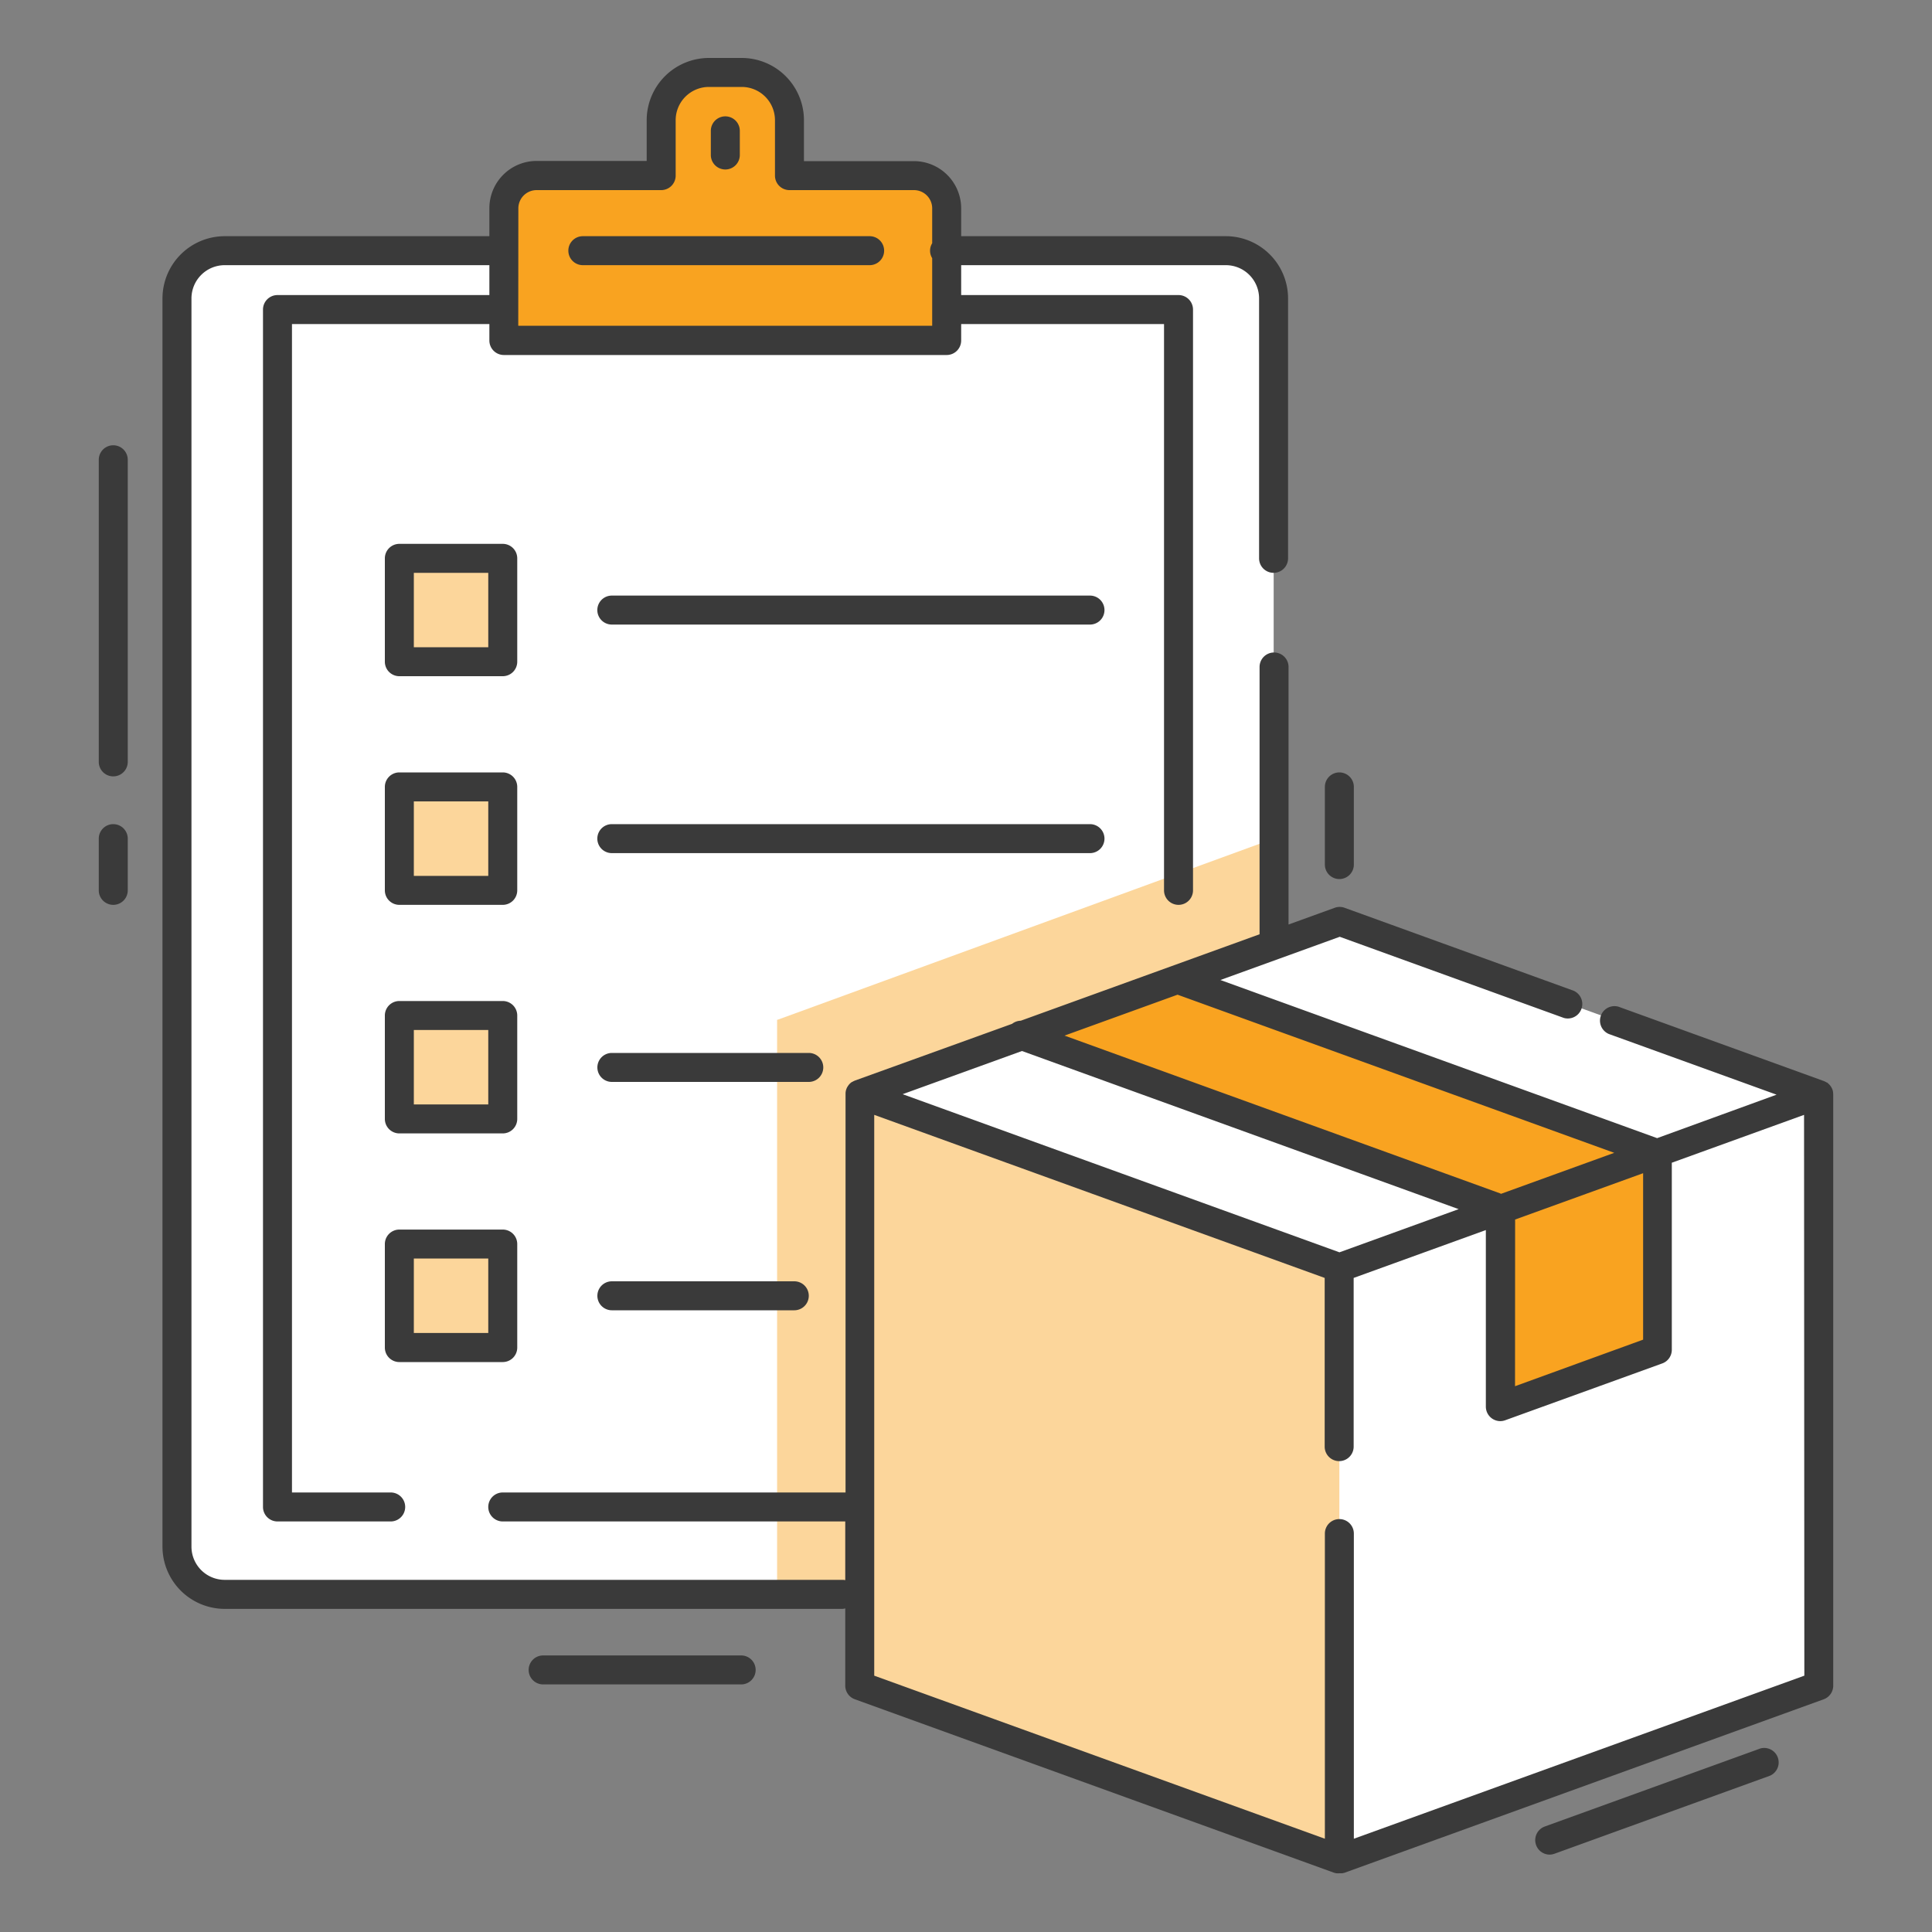 <svg id="Layer_1" data-name="Layer 1" xmlns="http://www.w3.org/2000/svg" viewBox="0 0 400 400"><rect x="0" y="0" width="400" height="400" fill="#808080" stroke="none"/><defs><style>.cls-1{fill:#fff;}.cls-2{fill:#f9a320;}.cls-3{fill:#fcd69b;}.cls-4{fill:#3a3a3a;}</style></defs><title>icon</title><path class="cls-1" d="M104.32,51.9H53.44s-16.8-5.5-16.8,18.6V316.38s-.87,13.72,12.88,13.72H178L277.3,385,376.55,349V226.54l-99.3-35.93-13.55,4.93V61.78s2.67-9.88-9.88-9.88H104.32Z"/><polygon class="cls-2" points="211.33 214.32 309.45 249.86 309.45 291.23 343.17 279.46 342.14 238.37 244.01 202.83 211.33 214.32"/><polygon class="cls-3" points="178.04 226.54 277.3 262.47 277.3 384.96 178.04 349.03 178.04 226.54"/><path class="cls-2" d="M104.32,70.5H196V43.14s-.4-6.78-11.74-6.78H163.45S166.38,15,150.17,15s-14.09,21.9-14.09,21.9h-25s-6.78-2.57-6.78,6.2Z"/><rect class="cls-3" x="82.68" y="115.6" width="21.41" height="21.41"/><rect class="cls-3" x="82.68" y="162.92" width="21.41" height="21.41"/><rect class="cls-3" x="82.68" y="209.9" width="21.41" height="21.41"/><rect class="cls-3" x="82.68" y="257.57" width="21.41" height="21.41"/><rect class="cls-3" x="160.89" y="211.17" width="17.15" height="118.56"/><polygon class="cls-3" points="160.89 211.17 263.7 173.63 263.7 194.06 176.17 226.54 160.89 211.17"/><path class="cls-4" d="M379.54,226.48a3.18,3.18,0,0,0-.07-.62.08.08,0,0,1,0,0,2.64,2.64,0,0,0-.23-.61l-.1-.17a3.19,3.19,0,0,0-.26-.38l-.15-.17-.34-.31a.87.87,0,0,0-.11-.09l-.06,0a3.21,3.21,0,0,0-.45-.24l-.16-.07,0,0-42.48-15.38a3,3,0,0,0-2,5.65l34.69,12.55-24.73,9-90.42-32.74,24.71-8.95,46.42,16.81a3,3,0,0,0,2-5.64l-47.44-17.18a3,3,0,0,0-2,0l-9.58,3.47V138.09a3,3,0,1,0-6,0v55.34l-49.44,17.9a3,3,0,0,0-1.79.64L177,223.72l0,0-.15.07a3.21,3.21,0,0,0-.45.24l-.07,0s-.06.06-.1.09a3.52,3.52,0,0,0-.35.31,1.15,1.15,0,0,0-.14.17,3.28,3.28,0,0,0-.27.38l-.1.17a4,4,0,0,0-.23.61v0a3.19,3.19,0,0,0-.08.62s0,0,0,.06V309H104.09a3,3,0,0,0,0,6H175v12.15a2.81,2.81,0,0,0-.59-.06H46.52a6.88,6.88,0,0,1-6.88-6.88V61.78a6.89,6.89,0,0,1,6.88-6.88h54.8v6.19H57.45a3,3,0,0,0-3,3V312a3,3,0,0,0,3,3H80.89a3,3,0,0,0,0-6H60.45V67.09h40.87V70.5a3,3,0,0,0,3,3H196a3,3,0,0,0,3-3V67.09h42V184.34a3,3,0,1,0,6,0V64.09a3,3,0,0,0-3-3H199V54.9h54.8a6.89,6.89,0,0,1,6.88,6.88V115.6a3,3,0,0,0,6,0V61.78A12.9,12.9,0,0,0,253.82,48.9H199V43.14a9.79,9.79,0,0,0-9.78-9.78H166.45V24.92A12.9,12.9,0,0,0,153.57,12h-6.8a12.9,12.9,0,0,0-12.88,12.88v8.44H111.1a9.79,9.79,0,0,0-9.78,9.78V48.9H46.52A12.9,12.9,0,0,0,33.64,61.78V320.22A12.9,12.9,0,0,0,46.52,333.1H174.45A2.81,2.81,0,0,0,175,333v16a3,3,0,0,0,2,2.82l99.26,35.93.05,0a2.25,2.25,0,0,0,.35.09l.12,0a2.81,2.81,0,0,0,.5,0h.09l.39,0,.16,0,.32-.08.06,0,99.25-35.93a3,3,0,0,0,2-2.82V226.54S379.54,226.5,379.54,226.48ZM107.32,43.14a3.78,3.78,0,0,1,3.78-3.78h25.79a3,3,0,0,0,3-3V24.92A6.89,6.89,0,0,1,146.77,18h6.8a6.89,6.89,0,0,1,6.88,6.88V36.36a3,3,0,0,0,3,3h25.79A3.78,3.78,0,0,1,193,43.14v7.22a2.93,2.93,0,0,0,0,3.09v14h-85.7Zm170,216.14-90.44-32.74,24.71-8.94L302,250.34Zm36.37-6.79,26.5-9.59v34.46L313.67,287Zm20.52-13.81-23.44,8.49a2.39,2.39,0,0,0-.28-.13l-90.09-32.63,23.4-8.47Zm39.36,108.25L280.3,380.69V317.51a3,3,0,0,0-6,0v63.18L181,346.93V230.82l93.26,33.76v34.93a3,3,0,0,0,6,0V264.58l27.37-9.91v36.56a3,3,0,0,0,3,3,3,3,0,0,0,1-.18l32.5-11.76a3,3,0,0,0,2-2.83V240.73l27.38-9.91Z"/><path class="cls-4" d="M107.09,115.6a3,3,0,0,0-3-3H82.68a3,3,0,0,0-3,3V137a3,3,0,0,0,3,3h21.41a3,3,0,0,0,3-3Zm-6,18.41H85.68V118.6h15.41Z"/><path class="cls-4" d="M225.67,123.31h-99a3,3,0,0,0,0,6h99a3,3,0,1,0,0-6Z"/><path class="cls-4" d="M107.09,162.92a3,3,0,0,0-3-3H82.68a3,3,0,0,0-3,3v21.42a3,3,0,0,0,3,3h21.41a3,3,0,0,0,3-3Zm-6,18.42H85.68V165.92h15.41Z"/><path class="cls-4" d="M228.67,173.63a3,3,0,0,0-3-3h-99a3,3,0,0,0,0,6h99A3,3,0,0,0,228.67,173.63Z"/><path class="cls-4" d="M107.09,210.25a3,3,0,0,0-3-3H82.68a3,3,0,0,0-3,3v21.41a3,3,0,0,0,3,3h21.41a3,3,0,0,0,3-3Zm-6,18.41H85.68V213.25h15.41Z"/><path class="cls-4" d="M170.45,221a3,3,0,0,0-3-3H126.68a3,3,0,0,0,0,6h40.77A3,3,0,0,0,170.45,221Z"/><path class="cls-4" d="M104.09,254.57H82.68a3,3,0,0,0-3,3V279a3,3,0,0,0,3,3h21.41a3,3,0,0,0,3-3V257.57A3,3,0,0,0,104.09,254.57Zm-3,21.41H85.68V260.57h15.41Z"/><path class="cls-4" d="M126.68,265.28a3,3,0,0,0,0,6h37.77a3,3,0,0,0,0-6Z"/><path class="cls-4" d="M120.67,54.9h59.38a3,3,0,0,0,0-6H120.67a3,3,0,0,0,0,6Z"/><path class="cls-4" d="M150.17,35.09a3,3,0,0,0,3-3v-5a3,3,0,0,0-6,0v5A3,3,0,0,0,150.17,35.09Z"/><path class="cls-4" d="M23.45,160.74a3,3,0,0,0,3-3V95.19a3,3,0,0,0-6,0v62.55A3,3,0,0,0,23.45,160.74Z"/><path class="cls-4" d="M23.45,170.63a3,3,0,0,0-3,3v10.71a3,3,0,0,0,6,0V173.63A3,3,0,0,0,23.45,170.63Z"/><path class="cls-4" d="M277.3,182a3,3,0,0,0,3-3V162.92a3,3,0,0,0-6,0V179A3,3,0,0,0,277.3,182Z"/><path class="cls-4" d="M153.45,342.74h-41a3,3,0,1,0,0,6h41a3,3,0,0,0,0-6Z"/><path class="cls-4" d="M364.47,362l-44.64,16.16a3,3,0,0,0,1,5.82,3.1,3.1,0,0,0,1-.18l44.63-16.16a3,3,0,0,0-2-5.64Z"/></svg>
